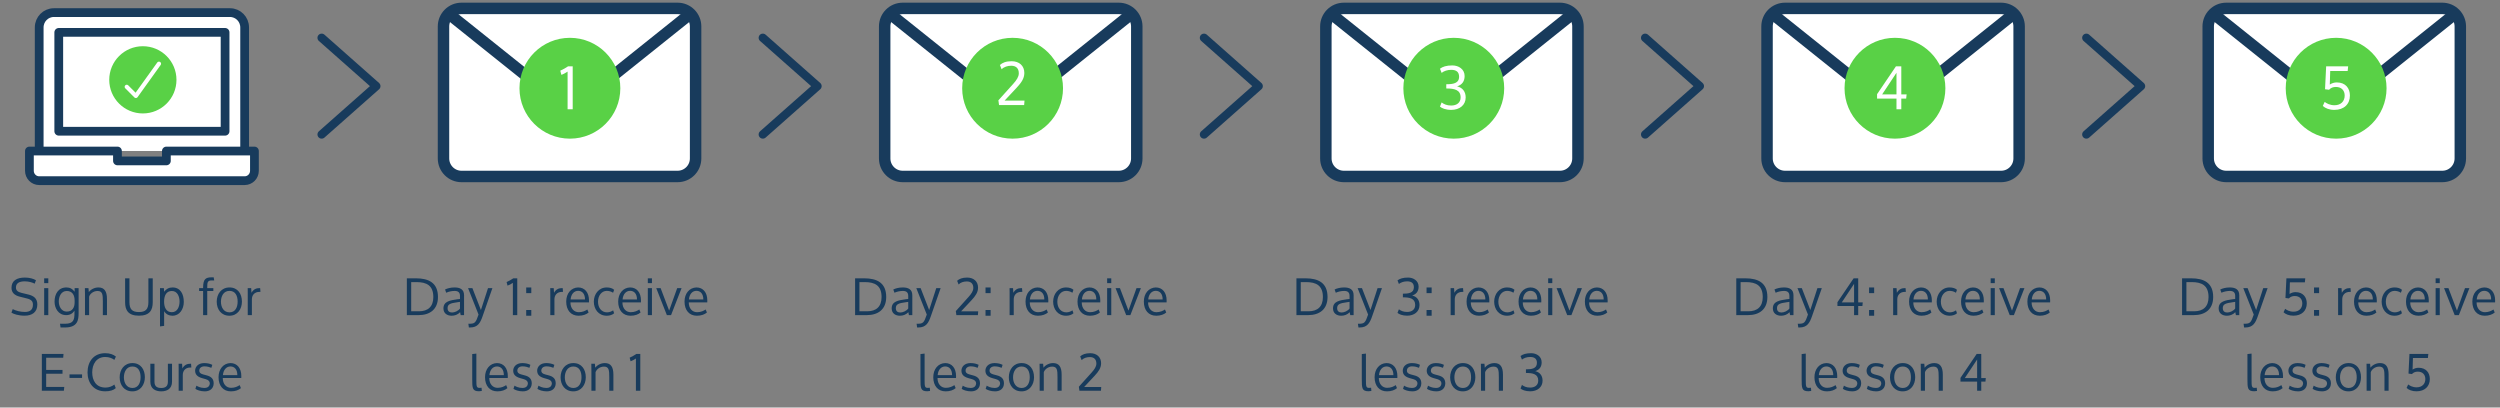 <?xml version="1.0" encoding="UTF-8"?> <svg xmlns="http://www.w3.org/2000/svg" width="595" height="97" viewBox="0 0 595 97" fill="none"><rect x="0" y="0" width="595" height="97" fill="#808080" stroke="none"/><path fill-rule="evenodd" clip-rule="evenodd" d="M270.554 37.714C270.554 40.08 268.634 42 266.268 42H214.839C212.474 42 210.554 40.08 210.554 37.714V6.286C210.554 3.917 212.474 2 214.839 2H266.268C268.634 2 270.554 3.917 270.554 6.286V37.714Z" fill="white" stroke="#183B5C" stroke-width="2.727" stroke-linecap="round" stroke-linejoin="round"></path><path d="M269.125 3.428L240.554 26.286L211.982 3.428" stroke="#183B5C" stroke-width="2.727" stroke-linecap="round" stroke-linejoin="round"></path><path fill-rule="evenodd" clip-rule="evenodd" d="M375.554 37.714C375.554 40.08 373.634 42 371.268 42H319.839C317.474 42 315.554 40.08 315.554 37.714V6.286C315.554 3.917 317.474 2 319.839 2H371.268C373.634 2 375.554 3.917 375.554 6.286V37.714Z" fill="white" stroke="#183B5C" stroke-width="2.727" stroke-linecap="round" stroke-linejoin="round"></path><path d="M374.125 3.428L345.554 26.286L316.982 3.428" stroke="#183B5C" stroke-width="2.727" stroke-linecap="round" stroke-linejoin="round"></path><path fill-rule="evenodd" clip-rule="evenodd" d="M480.554 37.714C480.554 40.08 478.634 42 476.268 42H424.839C422.474 42 420.554 40.08 420.554 37.714V6.286C420.554 3.917 422.474 2 424.839 2H476.268C478.634 2 480.554 3.917 480.554 6.286V37.714Z" fill="white" stroke="#183B5C" stroke-width="2.727" stroke-linecap="round" stroke-linejoin="round"></path><path d="M479.125 3.428L450.554 26.286L421.982 3.428" stroke="#183B5C" stroke-width="2.727" stroke-linecap="round" stroke-linejoin="round"></path><path fill-rule="evenodd" clip-rule="evenodd" d="M585.554 37.714C585.554 40.08 583.634 42 581.268 42H529.839C527.474 42 525.554 40.08 525.554 37.714V6.286C525.554 3.917 527.474 2 529.839 2H581.268C583.634 2 585.554 3.917 585.554 6.286V37.714Z" fill="white" stroke="#183B5C" stroke-width="2.727" stroke-linecap="round" stroke-linejoin="round"></path><path d="M584.125 3.428L555.554 26.286L526.982 3.428" stroke="#183B5C" stroke-width="2.727" stroke-linecap="round" stroke-linejoin="round"></path><path fill-rule="evenodd" clip-rule="evenodd" d="M9.328 35.941V6.529C9.328 4.581 10.893 3 12.821 3H54.733C56.661 3 58.225 4.581 58.225 6.529V35.941" fill="white"></path><path d="M9.328 35.941V6.529C9.328 4.581 10.893 3 12.821 3H54.733C56.661 3 58.225 4.581 58.225 6.529V35.941" stroke="#183B5C" stroke-width="2.083" stroke-linecap="round" stroke-linejoin="round"></path><path fill-rule="evenodd" clip-rule="evenodd" d="M53.569 31.235H33.777H13.985V7.706H53.569V31.235Z" fill="white" stroke="#183B5C" stroke-width="2.083" stroke-linecap="round" stroke-linejoin="round"></path><path fill-rule="evenodd" clip-rule="evenodd" d="M39.598 35.941V38.294H27.956V35.941H7V40.647C7 41.948 8.043 43 9.328 43H58.225C59.513 43 60.554 41.948 60.554 40.647V35.941H39.598Z" fill="white" stroke="#183B5C" stroke-width="2.083" stroke-linecap="round" stroke-linejoin="round"></path><path d="M76.554 32L89.554 20.5L76.554 9" stroke="#183B5C" stroke-width="2" stroke-linecap="round" stroke-linejoin="round"></path><path d="M181.554 32L194.554 20.5L181.554 9" stroke="#183B5C" stroke-width="2" stroke-linecap="round" stroke-linejoin="round"></path><path d="M286.554 32L299.554 20.5L286.554 9" stroke="#183B5C" stroke-width="2" stroke-linecap="round" stroke-linejoin="round"></path><path d="M391.554 32L404.554 20.5L391.554 9" stroke="#183B5C" stroke-width="2" stroke-linecap="round" stroke-linejoin="round"></path><path d="M496.554 32L509.554 20.5L496.554 9" stroke="#183B5C" stroke-width="2" stroke-linecap="round" stroke-linejoin="round"></path><path fill-rule="evenodd" clip-rule="evenodd" d="M165.554 37.714C165.554 40.08 163.634 42 161.268 42H109.84C107.474 42 105.554 40.08 105.554 37.714V6.286C105.554 3.917 107.474 2 109.84 2H161.268C163.634 2 165.554 3.917 165.554 6.286V37.714Z" fill="white" stroke="#183B5C" stroke-width="2.727" stroke-linecap="round" stroke-linejoin="round"></path><path d="M164.125 3.428L135.554 26.286L106.982 3.428" stroke="#183B5C" stroke-width="2.727" stroke-linecap="round" stroke-linejoin="round"></path><circle cx="135.637" cy="21" r="12" fill="#59D146"></circle><path d="M135.212 15.78C134.666 16.158 133.952 16.55 133.35 16.816L133.602 17.81C134.092 17.656 134.54 17.39 135.086 17.04V26H136.304V15.78H135.212Z" fill="white"></path><circle cx="241" cy="21" r="12" fill="#59D146"></circle><path d="M237.98 15.466L238.386 16.488C238.96 15.9 239.814 15.648 240.668 15.648C241.83 15.648 242.474 16.292 242.474 17.426V17.496C242.46 18.294 241.942 19.078 241.144 19.96L237.616 23.88L237.77 25H243.748L243.832 23.95H239.086L241.97 20.87C243.09 19.666 243.776 18.686 243.79 17.398V17.356C243.79 15.676 242.614 14.57 240.752 14.57C239.422 14.57 238.554 14.934 237.98 15.466Z" fill="white"></path><circle cx="346" cy="21" r="12" fill="#59D146"></circle><path d="M347.628 23.186C347.628 24.432 346.718 25.118 345.374 25.118C344.338 25.118 343.624 24.782 343.106 24.376L342.714 25.37C343.092 25.734 344.058 26.154 345.388 26.154C347.376 26.154 348.832 25.02 348.832 23.2C348.832 21.758 348.034 20.834 346.788 20.554C347.894 20.218 348.58 19.42 348.58 18.104C348.58 16.466 347.166 15.57 345.654 15.57C344.24 15.57 343.33 15.878 342.714 16.354L343.106 17.348C343.652 16.914 344.45 16.62 345.388 16.62C346.592 16.62 347.264 17.124 347.264 18.258C347.264 19.868 345.78 20.05 344.212 20.05V21.058C346.116 21.058 347.628 21.352 347.628 23.186Z" fill="white"></path><circle cx="451" cy="21" r="12" fill="#59D146"></circle><path d="M451.362 17.32V22.472H447.946L451.362 17.32ZM453.672 23.466L453.77 22.472H452.51V15.78H451.236L446.742 22.416V23.466H451.362V26H452.51V23.466H453.672Z" fill="white"></path><circle cx="556" cy="21" r="12" fill="#59D146"></circle><path d="M558.86 15.78H553.624L553.358 21.24L554.31 21.366C554.744 20.89 555.29 20.694 555.934 20.694C557.32 20.694 558.034 21.576 558.034 22.752C558.034 24.096 557.124 25.048 555.612 25.048C554.478 25.048 553.708 24.586 553.274 24.25L552.826 25.216C553.428 25.776 554.38 26.154 555.57 26.154C557.88 26.154 559.28 24.782 559.28 22.738C559.28 21.002 558.23 19.616 556.158 19.616C555.584 19.616 555.038 19.77 554.492 20.12C554.52 19.126 554.562 17.894 554.59 16.9H558.748L558.86 15.78Z" fill="white"></path><circle cx="34" cy="19" r="8" fill="#59D146"></circle><path d="M37.833 15.167L32.333 22.833L30.167 20.667" stroke="white" stroke-linecap="round" stroke-linejoin="round"></path><path d="M3.025 73.572C3.805 73.956 4.813 74.244 5.929 74.244C7.177 74.244 7.837 73.692 7.837 72.504C7.837 71.796 7.549 71.316 6.433 71.04L4.705 70.608C3.493 70.308 2.737 69.66 2.737 68.496C2.737 66.792 4.009 66.06 5.929 66.06C6.997 66.06 7.957 66.324 8.557 66.696L8.257 67.512C7.789 67.26 6.865 66.96 5.917 66.96C4.525 66.96 3.793 67.428 3.793 68.436C3.793 69.12 4.249 69.492 5.089 69.696L6.733 70.092C8.041 70.404 8.881 71.04 8.881 72.468C8.881 74.292 7.657 75.132 5.869 75.132C4.345 75.132 3.253 74.736 2.725 74.412L3.025 73.572ZM11.496 66.24H10.512V67.392H11.496V66.24ZM11.496 68.568H10.512V75H11.496V68.568ZM14.411 77.94H15.455C18.455 77.94 18.707 76.2 18.707 74.532V68.568H17.759V69.432C17.267 68.772 16.667 68.412 15.815 68.412C13.859 68.412 12.983 69.984 12.983 71.808C12.983 73.284 13.847 75 15.743 75C16.751 75 17.303 74.556 17.723 73.944V74.508C17.723 76.128 17.495 77.052 15.479 77.052H14.279L14.411 77.94ZM15.887 74.16C14.567 74.16 13.991 72.852 13.991 71.748C13.991 70.632 14.519 69.252 15.899 69.252C17.231 69.252 17.759 70.272 17.759 71.496V71.976C17.759 73.128 17.267 74.16 15.887 74.16ZM23.431 68.412C22.544 68.412 21.643 68.832 21.14 69.516L21.055 68.568H20.203L20.227 70.128V75H21.212V70.608C21.367 70.032 22.136 69.252 23.215 69.252C24.404 69.252 24.476 70.104 24.476 71.772V75H25.459V71.148C25.459 69.348 24.848 68.412 23.431 68.412ZM33.063 75.132C35.619 75.132 36.351 73.824 36.351 71.94V66.24H35.319V71.904C35.319 73.62 34.635 74.268 33.063 74.268C31.479 74.268 30.807 73.62 30.807 71.904V66.24H29.775V71.94C29.775 73.824 30.519 75.132 33.063 75.132ZM39.052 71.784C39.052 70.392 39.556 69.252 40.9 69.252C42.244 69.252 42.736 70.62 42.736 71.784C42.736 72.948 42.244 74.304 40.9 74.304C39.556 74.304 39.052 73.164 39.052 71.784ZM38.08 77.688L39.064 77.556V74.064C39.508 74.808 40.24 75.144 41.056 75.144C42.736 75.144 43.744 73.596 43.744 71.856C43.744 69.996 42.952 68.412 41.056 68.412C40.204 68.412 39.556 68.772 39.064 69.432L39.004 68.568H38.08V77.688ZM47.391 69.252H48.339V75H49.323V69.252H50.775V68.568H49.323V68.376C49.323 67.152 49.407 66.744 50.427 66.744H50.979L50.859 66H50.427C48.879 66 48.375 66.468 48.339 68.376V68.568H47.391V69.252ZM56.558 71.796C56.558 73.104 56.018 74.34 54.626 74.34C53.222 74.34 52.586 73.104 52.586 71.808C52.586 70.5 53.222 69.228 54.602 69.228C56.054 69.228 56.558 70.428 56.558 71.796ZM57.578 71.784C57.578 69.936 56.594 68.412 54.626 68.412C52.682 68.412 51.578 69.96 51.578 71.796C51.578 73.644 52.658 75.144 54.602 75.144C56.534 75.144 57.578 73.56 57.578 71.784ZM58.964 75V70.044C58.964 69.54 58.952 69.06 58.952 68.568H59.78L59.852 69.684C60.308 68.856 60.98 68.568 61.736 68.568H61.916L61.988 69.468H61.748C60.548 69.468 59.948 70.272 59.948 71.232V75H58.964ZM14.877 88.044H10.989V85.14H15.045L15.117 84.24H9.957V93H15.201L15.297 92.088H10.989V88.944H14.877V88.044ZM16.544 89.952H19.532V89.112H16.544V89.952ZM25.02 84.06C22.32 84.06 20.832 86.04 20.832 88.632C20.832 91.116 22.284 93.132 25.032 93.132C26.172 93.132 26.976 92.892 27.552 92.376L27.216 91.524C26.736 91.908 25.992 92.244 25.116 92.244C22.812 92.244 21.948 90.492 21.948 88.632C21.948 86.688 22.932 84.96 25.056 84.96C25.956 84.96 26.724 85.272 27.216 85.656L27.588 84.864C26.988 84.372 26.172 84.06 25.02 84.06ZM33.459 89.796C33.459 91.104 32.919 92.34 31.527 92.34C30.123 92.34 29.487 91.104 29.487 89.808C29.487 88.5 30.123 87.228 31.503 87.228C32.955 87.228 33.459 88.428 33.459 89.796ZM34.479 89.784C34.479 87.936 33.495 86.412 31.527 86.412C29.583 86.412 28.479 87.96 28.479 89.796C28.479 91.644 29.559 93.144 31.503 93.144C33.435 93.144 34.479 91.56 34.479 89.784ZM35.781 90.852C35.781 92.532 37.017 93.144 38.373 93.144C39.729 93.144 40.941 92.544 40.941 90.852V86.568H39.957V90.864C39.957 92.004 39.285 92.34 38.373 92.34C37.449 92.34 36.765 92.016 36.765 90.864V86.568H35.781V90.852ZM42.519 93V88.044C42.519 87.54 42.507 87.06 42.507 86.568H43.335L43.407 87.684C43.863 86.856 44.535 86.568 45.291 86.568H45.471L45.543 87.468H45.303C44.103 87.468 43.503 88.272 43.503 89.232V93H42.519ZM50.855 91.272C50.819 92.484 49.955 93.144 48.731 93.144C47.747 93.144 46.883 92.832 46.499 92.544L46.751 91.788C46.991 91.944 47.699 92.328 48.575 92.328H48.671C49.403 92.328 49.871 91.968 49.931 91.296V91.236C49.931 90.828 49.679 90.444 48.959 90.24L48.107 90C46.823 89.64 46.451 89.004 46.439 88.224C46.439 87.324 47.147 86.424 48.587 86.412C49.415 86.412 50.039 86.58 50.531 86.832L50.303 87.54C49.955 87.396 49.367 87.192 48.659 87.192C47.951 87.192 47.423 87.564 47.423 88.224C47.423 88.62 47.651 88.932 48.347 89.112L49.235 89.352C50.279 89.628 50.855 90.18 50.855 91.248V91.272ZM54.963 93.144C53.127 93.144 52.011 91.836 52.011 89.772C52.011 87.852 53.163 86.46 54.843 86.412C56.439 86.412 57.435 87.624 57.435 89.52C57.435 89.616 57.423 89.856 57.423 89.964H53.019C53.019 91.416 53.871 92.304 54.999 92.304C55.911 92.304 56.583 91.968 57.039 91.656L57.339 92.376C56.811 92.832 55.995 93.144 54.963 93.144ZM53.055 89.28H56.487C56.487 87.912 55.803 87.216 54.843 87.216C53.871 87.216 53.163 88.02 53.055 89.28Z" fill="#183B5C"></path><path d="M97.864 67.14H99.136C101.536 67.14 103.132 67.944 103.132 70.704C103.132 72.972 101.86 74.088 99.712 74.088H97.864V67.14ZM96.832 75H99.604C102.364 75 104.236 73.596 104.236 70.68C104.236 67.296 102.028 66.24 99.004 66.24H96.832V75ZM107.591 74.376C106.979 74.376 106.523 74.076 106.523 73.356C106.523 72.456 107.063 72.168 108.887 71.928C108.899 71.928 109.475 71.844 109.475 71.844V73.428C109.055 74.004 108.203 74.376 107.591 74.376ZM109.499 74.292L109.643 75H110.447V70.272C110.447 68.832 109.451 68.412 108.179 68.412C107.267 68.412 106.415 68.64 105.923 68.904L106.199 69.672C106.727 69.42 107.495 69.24 108.203 69.24C109.091 69.24 109.475 69.648 109.475 70.428V71.16L108.827 71.232C107.171 71.472 105.539 71.7 105.539 73.392C105.539 74.592 106.439 75.144 107.495 75.144C108.167 75.144 108.935 74.928 109.499 74.292ZM112.429 68.568L114.457 73.788C114.961 72.252 116.149 68.568 116.149 68.568H117.193L114.853 75.276C114.313 76.836 113.713 77.94 111.889 77.94H111.589L111.469 77.052H111.637C113.017 77.052 113.221 76.848 113.893 74.868L111.397 68.568H112.429ZM122.17 66.24C121.702 66.564 121.09 66.9 120.574 67.128L120.79 67.98C121.21 67.848 121.594 67.62 122.062 67.32V75H123.106V66.24H122.17ZM125.236 75.144H126.448V73.776H125.236V75.144ZM125.236 69.768H126.448V68.412H125.236V69.768ZM130.97 75V70.044C130.97 69.54 130.958 69.06 130.958 68.568H131.786L131.858 69.684C132.314 68.856 132.986 68.568 133.742 68.568H133.922L133.994 69.468H133.754C132.554 69.468 131.954 70.272 131.954 71.232V75H130.97ZM137.71 75.144C135.874 75.144 134.758 73.836 134.758 71.772C134.758 69.852 135.91 68.46 137.59 68.412C139.186 68.412 140.182 69.624 140.182 71.52C140.182 71.616 140.17 71.856 140.17 71.964H135.766C135.766 73.416 136.618 74.304 137.746 74.304C138.658 74.304 139.33 73.968 139.786 73.656L140.086 74.376C139.558 74.832 138.742 75.144 137.71 75.144ZM135.802 71.28H139.234C139.234 69.912 138.55 69.216 137.59 69.216C136.618 69.216 135.91 70.02 135.802 71.28ZM146.166 74.556C145.746 74.952 145.062 75.144 144.426 75.144C142.422 75.144 141.33 73.572 141.33 71.784C141.342 70.008 142.494 68.412 144.414 68.412C145.158 68.412 145.806 68.628 146.166 68.976L145.914 69.672C145.422 69.348 144.894 69.228 144.402 69.228C143.226 69.228 142.326 70.32 142.326 71.808C142.326 73.284 143.19 74.34 144.474 74.34C145.05 74.34 145.566 74.112 145.926 73.86L146.166 74.556ZM150.08 75.144C148.244 75.144 147.128 73.836 147.128 71.772C147.128 69.852 148.28 68.46 149.96 68.412C151.556 68.412 152.552 69.624 152.552 71.52C152.552 71.616 152.54 71.856 152.54 71.964H148.136C148.136 73.416 148.988 74.304 150.116 74.304C151.028 74.304 151.7 73.968 152.156 73.656L152.456 74.376C151.928 74.832 151.112 75.144 150.08 75.144ZM148.172 71.28H151.604C151.604 69.912 150.92 69.216 149.96 69.216C148.988 69.216 148.28 70.02 148.172 71.28ZM155.163 66.24H154.179V67.392H155.163V66.24ZM155.163 68.568H154.179V75H155.163V68.568ZM158.714 75H159.71L162.218 68.568H161.174L159.254 73.92L157.226 68.568H156.182L158.714 75ZM165.869 75.144C164.033 75.144 162.917 73.836 162.917 71.772C162.917 69.852 164.069 68.46 165.749 68.412C167.345 68.412 168.341 69.624 168.341 71.52C168.341 71.616 168.329 71.856 168.329 71.964H163.925C163.925 73.416 164.777 74.304 165.905 74.304C166.817 74.304 167.489 73.968 167.945 73.656L168.245 74.376C167.717 74.832 166.901 75.144 165.869 75.144ZM163.961 71.28H167.393C167.393 69.912 166.709 69.216 165.749 69.216C164.777 69.216 164.069 70.02 163.961 71.28ZM113.374 84.156L112.39 84.264V90.252C112.39 92.388 112.426 93.12 114.01 93.12C114.106 93.12 114.334 93.108 114.67 93.048L114.61 92.28C114.31 92.304 114.226 92.316 114.082 92.316C113.41 92.316 113.374 91.884 113.374 90.48V84.156ZM118.389 93.144C116.553 93.144 115.437 91.836 115.437 89.772C115.437 87.852 116.589 86.46 118.269 86.412C119.865 86.412 120.861 87.624 120.861 89.52C120.861 89.616 120.849 89.856 120.849 89.964H116.445C116.445 91.416 117.297 92.304 118.425 92.304C119.337 92.304 120.009 91.968 120.465 91.656L120.765 92.376C120.237 92.832 119.421 93.144 118.389 93.144ZM116.481 89.28H119.913C119.913 87.912 119.229 87.216 118.269 87.216C117.297 87.216 116.589 88.02 116.481 89.28ZM126.557 91.272C126.521 92.484 125.657 93.144 124.433 93.144C123.449 93.144 122.585 92.832 122.201 92.544L122.453 91.788C122.693 91.944 123.401 92.328 124.277 92.328H124.373C125.105 92.328 125.573 91.968 125.633 91.296V91.236C125.633 90.828 125.381 90.444 124.661 90.24L123.809 90C122.525 89.64 122.153 89.004 122.141 88.224C122.141 87.324 122.849 86.424 124.289 86.412C125.117 86.412 125.741 86.58 126.233 86.832L126.005 87.54C125.657 87.396 125.069 87.192 124.361 87.192C123.653 87.192 123.125 87.564 123.125 88.224C123.125 88.62 123.353 88.932 124.049 89.112L124.937 89.352C125.981 89.628 126.557 90.18 126.557 91.248V91.272ZM132.261 91.272C132.225 92.484 131.361 93.144 130.137 93.144C129.153 93.144 128.289 92.832 127.905 92.544L128.157 91.788C128.397 91.944 129.105 92.328 129.981 92.328H130.077C130.809 92.328 131.277 91.968 131.337 91.296V91.236C131.337 90.828 131.085 90.444 130.365 90.24L129.513 90C128.229 89.64 127.857 89.004 127.845 88.224C127.845 87.324 128.553 86.424 129.993 86.412C130.821 86.412 131.445 86.58 131.937 86.832L131.709 87.54C131.361 87.396 130.773 87.192 130.065 87.192C129.357 87.192 128.829 87.564 128.829 88.224C128.829 88.62 129.057 88.932 129.753 89.112L130.641 89.352C131.685 89.628 132.261 90.18 132.261 91.248V91.272ZM138.398 89.796C138.398 91.104 137.858 92.34 136.466 92.34C135.062 92.34 134.426 91.104 134.426 89.808C134.426 88.5 135.062 87.228 136.442 87.228C137.894 87.228 138.398 88.428 138.398 89.796ZM139.418 89.784C139.418 87.936 138.434 86.412 136.466 86.412C134.522 86.412 133.418 87.96 133.418 89.796C133.418 91.644 134.498 93.144 136.442 93.144C138.374 93.144 139.418 91.56 139.418 89.784ZM143.96 86.412C143.072 86.412 142.172 86.832 141.668 87.516L141.584 86.568H140.732L140.756 88.128V93H141.74V88.608C141.896 88.032 142.664 87.252 143.744 87.252C144.932 87.252 145.004 88.104 145.004 89.772V93H145.988V89.148C145.988 87.348 145.376 86.412 143.96 86.412ZM151.455 84.24C150.987 84.564 150.375 84.9 149.859 85.128L150.075 85.98C150.495 85.848 150.879 85.62 151.347 85.32V93H152.391V84.24H151.455Z" fill="#183B5C"></path><path d="M204.545 67.14H205.817C208.217 67.14 209.813 67.944 209.813 70.704C209.813 72.972 208.541 74.088 206.393 74.088H204.545V67.14ZM203.513 75H206.285C209.045 75 210.917 73.596 210.917 70.68C210.917 67.296 208.709 66.24 205.685 66.24H203.513V75ZM214.273 74.376C213.661 74.376 213.205 74.076 213.205 73.356C213.205 72.456 213.745 72.168 215.569 71.928C215.581 71.928 216.157 71.844 216.157 71.844V73.428C215.737 74.004 214.885 74.376 214.273 74.376ZM216.181 74.292L216.325 75H217.129V70.272C217.129 68.832 216.133 68.412 214.861 68.412C213.949 68.412 213.097 68.64 212.605 68.904L212.881 69.672C213.409 69.42 214.177 69.24 214.885 69.24C215.773 69.24 216.157 69.648 216.157 70.428V71.16L215.509 71.232C213.853 71.472 212.221 71.7 212.221 73.392C212.221 74.592 213.121 75.144 214.177 75.144C214.849 75.144 215.617 74.928 216.181 74.292ZM219.11 68.568L221.138 73.788C221.642 72.252 222.83 68.568 222.83 68.568H223.874L221.534 75.276C220.994 76.836 220.394 77.94 218.57 77.94H218.27L218.15 77.052H218.318C219.698 77.052 219.902 76.848 220.574 74.868L218.078 68.568H219.11ZM227.795 66.828L228.143 67.704C228.635 67.2 229.367 66.984 230.099 66.984C231.095 66.984 231.647 67.536 231.647 68.508V68.568C231.635 69.252 231.191 69.924 230.507 70.68L227.483 74.04L227.615 75H232.739L232.811 74.1H228.743L231.215 71.46C232.175 70.428 232.763 69.588 232.775 68.484V68.448C232.775 67.008 231.767 66.06 230.171 66.06C229.031 66.06 228.287 66.372 227.795 66.828ZM234.555 75.144H235.767V73.776H234.555V75.144ZM234.555 69.768H235.767V68.412H234.555V69.768ZM240.288 75V70.044C240.288 69.54 240.276 69.06 240.276 68.568H241.104L241.176 69.684C241.632 68.856 242.304 68.568 243.06 68.568H243.24L243.312 69.468H243.072C241.872 69.468 241.272 70.272 241.272 71.232V75H240.288ZM247.028 75.144C245.192 75.144 244.076 73.836 244.076 71.772C244.076 69.852 245.228 68.46 246.908 68.412C248.504 68.412 249.5 69.624 249.5 71.52C249.5 71.616 249.488 71.856 249.488 71.964H245.084C245.084 73.416 245.936 74.304 247.064 74.304C247.976 74.304 248.648 73.968 249.104 73.656L249.404 74.376C248.876 74.832 248.06 75.144 247.028 75.144ZM245.12 71.28H248.552C248.552 69.912 247.868 69.216 246.908 69.216C245.936 69.216 245.228 70.02 245.12 71.28ZM255.484 74.556C255.064 74.952 254.38 75.144 253.744 75.144C251.74 75.144 250.648 73.572 250.648 71.784C250.66 70.008 251.812 68.412 253.732 68.412C254.476 68.412 255.124 68.628 255.484 68.976L255.232 69.672C254.74 69.348 254.212 69.228 253.72 69.228C252.544 69.228 251.644 70.32 251.644 71.808C251.644 73.284 252.508 74.34 253.792 74.34C254.368 74.34 254.884 74.112 255.244 73.86L255.484 74.556ZM259.398 75.144C257.562 75.144 256.446 73.836 256.446 71.772C256.446 69.852 257.598 68.46 259.278 68.412C260.874 68.412 261.87 69.624 261.87 71.52C261.87 71.616 261.858 71.856 261.858 71.964H257.454C257.454 73.416 258.306 74.304 259.434 74.304C260.346 74.304 261.018 73.968 261.474 73.656L261.774 74.376C261.246 74.832 260.43 75.144 259.398 75.144ZM257.49 71.28H260.922C260.922 69.912 260.238 69.216 259.278 69.216C258.306 69.216 257.598 70.02 257.49 71.28ZM264.482 66.24H263.498V67.392H264.482V66.24ZM264.482 68.568H263.498V75H264.482V68.568ZM268.032 75H269.028L271.536 68.568H270.492L268.572 73.92L266.544 68.568H265.5L268.032 75ZM275.187 75.144C273.351 75.144 272.235 73.836 272.235 71.772C272.235 69.852 273.387 68.46 275.067 68.412C276.663 68.412 277.659 69.624 277.659 71.52C277.659 71.616 277.647 71.856 277.647 71.964H273.243C273.243 73.416 274.095 74.304 275.223 74.304C276.135 74.304 276.807 73.968 277.263 73.656L277.563 74.376C277.035 74.832 276.219 75.144 275.187 75.144ZM273.279 71.28H276.711C276.711 69.912 276.027 69.216 275.067 69.216C274.095 69.216 273.387 70.02 273.279 71.28ZM220.056 84.156L219.072 84.264V90.252C219.072 92.388 219.108 93.12 220.692 93.12C220.788 93.12 221.016 93.108 221.352 93.048L221.292 92.28C220.992 92.304 220.908 92.316 220.764 92.316C220.092 92.316 220.056 91.884 220.056 90.48V84.156ZM225.071 93.144C223.235 93.144 222.119 91.836 222.119 89.772C222.119 87.852 223.271 86.46 224.951 86.412C226.547 86.412 227.543 87.624 227.543 89.52C227.543 89.616 227.531 89.856 227.531 89.964H223.127C223.127 91.416 223.979 92.304 225.107 92.304C226.019 92.304 226.691 91.968 227.147 91.656L227.447 92.376C226.919 92.832 226.103 93.144 225.071 93.144ZM223.163 89.28H226.595C226.595 87.912 225.911 87.216 224.951 87.216C223.979 87.216 223.271 88.02 223.163 89.28ZM233.238 91.272C233.202 92.484 232.338 93.144 231.114 93.144C230.13 93.144 229.266 92.832 228.882 92.544L229.134 91.788C229.374 91.944 230.082 92.328 230.958 92.328H231.054C231.786 92.328 232.254 91.968 232.314 91.296V91.236C232.314 90.828 232.062 90.444 231.342 90.24L230.49 90C229.206 89.64 228.834 89.004 228.822 88.224C228.822 87.324 229.53 86.424 230.97 86.412C231.798 86.412 232.422 86.58 232.914 86.832L232.686 87.54C232.338 87.396 231.75 87.192 231.042 87.192C230.334 87.192 229.806 87.564 229.806 88.224C229.806 88.62 230.034 88.932 230.73 89.112L231.618 89.352C232.662 89.628 233.238 90.18 233.238 91.248V91.272ZM238.943 91.272C238.907 92.484 238.043 93.144 236.819 93.144C235.835 93.144 234.971 92.832 234.587 92.544L234.839 91.788C235.079 91.944 235.787 92.328 236.663 92.328H236.759C237.491 92.328 237.959 91.968 238.019 91.296V91.236C238.019 90.828 237.767 90.444 237.047 90.24L236.195 90C234.911 89.64 234.539 89.004 234.527 88.224C234.527 87.324 235.235 86.424 236.675 86.412C237.503 86.412 238.127 86.58 238.619 86.832L238.391 87.54C238.043 87.396 237.455 87.192 236.747 87.192C236.039 87.192 235.511 87.564 235.511 88.224C235.511 88.62 235.739 88.932 236.435 89.112L237.323 89.352C238.367 89.628 238.943 90.18 238.943 91.248V91.272ZM245.079 89.796C245.079 91.104 244.539 92.34 243.147 92.34C241.743 92.34 241.107 91.104 241.107 89.808C241.107 88.5 241.743 87.228 243.123 87.228C244.575 87.228 245.079 88.428 245.079 89.796ZM246.099 89.784C246.099 87.936 245.115 86.412 243.147 86.412C241.203 86.412 240.099 87.96 240.099 89.796C240.099 91.644 241.179 93.144 243.123 93.144C245.055 93.144 246.099 91.56 246.099 89.784ZM250.642 86.412C249.754 86.412 248.854 86.832 248.35 87.516L248.266 86.568H247.414L247.438 88.128V93H248.422V88.608C248.578 88.032 249.346 87.252 250.426 87.252C251.614 87.252 251.686 88.104 251.686 89.772V93H252.67V89.148C252.67 87.348 252.058 86.412 250.642 86.412ZM257.081 84.828L257.429 85.704C257.921 85.2 258.653 84.984 259.385 84.984C260.381 84.984 260.933 85.536 260.933 86.508V86.568C260.921 87.252 260.477 87.924 259.793 88.68L256.769 92.04L256.901 93H262.025L262.097 92.1H258.029L260.501 89.46C261.461 88.428 262.049 87.588 262.061 86.484V86.448C262.061 85.008 261.053 84.06 259.457 84.06C258.317 84.06 257.573 84.372 257.081 84.828Z" fill="#183B5C"></path><path d="M309.581 67.14H310.853C313.253 67.14 314.849 67.944 314.849 70.704C314.849 72.972 313.577 74.088 311.429 74.088H309.581V67.14ZM308.549 75H311.321C314.081 75 315.953 73.596 315.953 70.68C315.953 67.296 313.745 66.24 310.721 66.24H308.549V75ZM319.308 74.376C318.696 74.376 318.24 74.076 318.24 73.356C318.24 72.456 318.78 72.168 320.604 71.928C320.616 71.928 321.192 71.844 321.192 71.844V73.428C320.772 74.004 319.92 74.376 319.308 74.376ZM321.216 74.292L321.36 75H322.164V70.272C322.164 68.832 321.168 68.412 319.896 68.412C318.984 68.412 318.132 68.64 317.64 68.904L317.916 69.672C318.444 69.42 319.212 69.24 319.92 69.24C320.808 69.24 321.192 69.648 321.192 70.428V71.16L320.544 71.232C318.888 71.472 317.256 71.7 317.256 73.392C317.256 74.592 318.156 75.144 319.212 75.144C319.884 75.144 320.652 74.928 321.216 74.292ZM324.145 68.568L326.173 73.788C326.677 72.252 327.865 68.568 327.865 68.568H328.909L326.569 75.276C326.029 76.836 325.429 77.94 323.605 77.94H323.305L323.185 77.052H323.353C324.733 77.052 324.937 76.848 325.609 74.868L323.113 68.568H324.145ZM336.814 72.588C336.814 73.656 336.034 74.244 334.882 74.244C333.994 74.244 333.382 73.956 332.938 73.608L332.602 74.46C332.926 74.772 333.754 75.132 334.894 75.132C336.598 75.132 337.846 74.16 337.846 72.6C337.846 71.364 337.162 70.572 336.094 70.332C337.042 70.044 337.63 69.36 337.63 68.232C337.63 66.828 336.418 66.06 335.122 66.06C333.91 66.06 333.13 66.324 332.602 66.732L332.938 67.584C333.406 67.212 334.09 66.96 334.894 66.96C335.926 66.96 336.502 67.392 336.502 68.364C336.502 69.744 335.23 69.9 333.886 69.9V70.764C335.518 70.764 336.814 71.016 336.814 72.588ZM339.519 75.144H340.731V73.776H339.519V75.144ZM339.519 69.768H340.731V68.412H339.519V69.768ZM345.253 75V70.044C345.253 69.54 345.241 69.06 345.241 68.568H346.069L346.141 69.684C346.597 68.856 347.269 68.568 348.025 68.568H348.205L348.277 69.468H348.037C346.837 69.468 346.237 70.272 346.237 71.232V75H345.253ZM351.993 75.144C350.157 75.144 349.041 73.836 349.041 71.772C349.041 69.852 350.193 68.46 351.873 68.412C353.469 68.412 354.465 69.624 354.465 71.52C354.465 71.616 354.453 71.856 354.453 71.964H350.049C350.049 73.416 350.901 74.304 352.029 74.304C352.941 74.304 353.613 73.968 354.069 73.656L354.369 74.376C353.841 74.832 353.025 75.144 351.993 75.144ZM350.085 71.28H353.517C353.517 69.912 352.833 69.216 351.873 69.216C350.901 69.216 350.193 70.02 350.085 71.28ZM360.449 74.556C360.029 74.952 359.345 75.144 358.709 75.144C356.705 75.144 355.613 73.572 355.613 71.784C355.625 70.008 356.777 68.412 358.697 68.412C359.441 68.412 360.089 68.628 360.449 68.976L360.197 69.672C359.705 69.348 359.177 69.228 358.685 69.228C357.509 69.228 356.609 70.32 356.609 71.808C356.609 73.284 357.473 74.34 358.757 74.34C359.333 74.34 359.849 74.112 360.209 73.86L360.449 74.556ZM364.363 75.144C362.527 75.144 361.411 73.836 361.411 71.772C361.411 69.852 362.563 68.46 364.243 68.412C365.839 68.412 366.835 69.624 366.835 71.52C366.835 71.616 366.823 71.856 366.823 71.964H362.419C362.419 73.416 363.271 74.304 364.399 74.304C365.311 74.304 365.983 73.968 366.439 73.656L366.739 74.376C366.211 74.832 365.395 75.144 364.363 75.144ZM362.455 71.28H365.887C365.887 69.912 365.203 69.216 364.243 69.216C363.271 69.216 362.563 70.02 362.455 71.28ZM369.446 66.24H368.462V67.392H369.446V66.24ZM369.446 68.568H368.462V75H369.446V68.568ZM372.997 75H373.993L376.501 68.568H375.457L373.537 73.92L371.509 68.568H370.465L372.997 75ZM380.152 75.144C378.316 75.144 377.2 73.836 377.2 71.772C377.2 69.852 378.352 68.46 380.032 68.412C381.628 68.412 382.624 69.624 382.624 71.52C382.624 71.616 382.612 71.856 382.612 71.964H378.208C378.208 73.416 379.06 74.304 380.188 74.304C381.1 74.304 381.772 73.968 382.228 73.656L382.528 74.376C382 74.832 381.184 75.144 380.152 75.144ZM378.244 71.28H381.676C381.676 69.912 380.992 69.216 380.032 69.216C379.06 69.216 378.352 70.02 378.244 71.28ZM325.091 84.156L324.107 84.264V90.252C324.107 92.388 324.143 93.12 325.727 93.12C325.823 93.12 326.051 93.108 326.387 93.048L326.327 92.28C326.027 92.304 325.943 92.316 325.799 92.316C325.127 92.316 325.091 91.884 325.091 90.48V84.156ZM330.106 93.144C328.27 93.144 327.154 91.836 327.154 89.772C327.154 87.852 328.306 86.46 329.986 86.412C331.582 86.412 332.578 87.624 332.578 89.52C332.578 89.616 332.566 89.856 332.566 89.964H328.162C328.162 91.416 329.014 92.304 330.142 92.304C331.054 92.304 331.726 91.968 332.182 91.656L332.482 92.376C331.954 92.832 331.138 93.144 330.106 93.144ZM328.198 89.28H331.63C331.63 87.912 330.946 87.216 329.986 87.216C329.014 87.216 328.306 88.02 328.198 89.28ZM338.274 91.272C338.238 92.484 337.374 93.144 336.15 93.144C335.166 93.144 334.302 92.832 333.918 92.544L334.17 91.788C334.41 91.944 335.118 92.328 335.994 92.328H336.09C336.822 92.328 337.29 91.968 337.35 91.296V91.236C337.35 90.828 337.098 90.444 336.378 90.24L335.526 90C334.242 89.64 333.87 89.004 333.858 88.224C333.858 87.324 334.566 86.424 336.006 86.412C336.834 86.412 337.458 86.58 337.95 86.832L337.722 87.54C337.374 87.396 336.786 87.192 336.078 87.192C335.37 87.192 334.842 87.564 334.842 88.224C334.842 88.62 335.07 88.932 335.766 89.112L336.654 89.352C337.698 89.628 338.274 90.18 338.274 91.248V91.272ZM343.978 91.272C343.942 92.484 343.078 93.144 341.854 93.144C340.87 93.144 340.006 92.832 339.622 92.544L339.874 91.788C340.114 91.944 340.822 92.328 341.698 92.328H341.794C342.526 92.328 342.994 91.968 343.054 91.296V91.236C343.054 90.828 342.802 90.444 342.082 90.24L341.23 90C339.946 89.64 339.574 89.004 339.562 88.224C339.562 87.324 340.27 86.424 341.71 86.412C342.538 86.412 343.162 86.58 343.654 86.832L343.426 87.54C343.078 87.396 342.49 87.192 341.782 87.192C341.074 87.192 340.546 87.564 340.546 88.224C340.546 88.62 340.774 88.932 341.47 89.112L342.358 89.352C343.402 89.628 343.978 90.18 343.978 91.248V91.272ZM350.114 89.796C350.114 91.104 349.574 92.34 348.182 92.34C346.778 92.34 346.142 91.104 346.142 89.808C346.142 88.5 346.778 87.228 348.158 87.228C349.61 87.228 350.114 88.428 350.114 89.796ZM351.134 89.784C351.134 87.936 350.15 86.412 348.182 86.412C346.238 86.412 345.134 87.96 345.134 89.796C345.134 91.644 346.214 93.144 348.158 93.144C350.09 93.144 351.134 91.56 351.134 89.784ZM355.677 86.412C354.789 86.412 353.889 86.832 353.385 87.516L353.301 86.568H352.449L352.473 88.128V93H353.457V88.608C353.613 88.032 354.381 87.252 355.461 87.252C356.649 87.252 356.721 88.104 356.721 89.772V93H357.705V89.148C357.705 87.348 357.093 86.412 355.677 86.412ZM366.1 90.588C366.1 91.656 365.32 92.244 364.168 92.244C363.28 92.244 362.668 91.956 362.224 91.608L361.888 92.46C362.212 92.772 363.04 93.132 364.18 93.132C365.884 93.132 367.132 92.16 367.132 90.6C367.132 89.364 366.448 88.572 365.38 88.332C366.328 88.044 366.916 87.36 366.916 86.232C366.916 84.828 365.704 84.06 364.408 84.06C363.196 84.06 362.416 84.324 361.888 84.732L362.224 85.584C362.692 85.212 363.376 84.96 364.18 84.96C365.212 84.96 365.788 85.392 365.788 86.364C365.788 87.744 364.516 87.9 363.172 87.9V88.764C364.804 88.764 366.1 89.016 366.1 90.588Z" fill="#183B5C"></path><path d="M414.264 67.14H415.536C417.936 67.14 419.532 67.944 419.532 70.704C419.532 72.972 418.26 74.088 416.112 74.088H414.264V67.14ZM413.232 75H416.004C418.764 75 420.636 73.596 420.636 70.68C420.636 67.296 418.428 66.24 415.404 66.24H413.232V75ZM423.992 74.376C423.38 74.376 422.924 74.076 422.924 73.356C422.924 72.456 423.464 72.168 425.288 71.928C425.3 71.928 425.876 71.844 425.876 71.844V73.428C425.456 74.004 424.604 74.376 423.992 74.376ZM425.9 74.292L426.044 75H426.848V70.272C426.848 68.832 425.852 68.412 424.58 68.412C423.668 68.412 422.816 68.64 422.324 68.904L422.6 69.672C423.128 69.42 423.896 69.24 424.604 69.24C425.492 69.24 425.876 69.648 425.876 70.428V71.16L425.228 71.232C423.572 71.472 421.94 71.7 421.94 73.392C421.94 74.592 422.84 75.144 423.896 75.144C424.568 75.144 425.336 74.928 425.9 74.292ZM428.829 68.568L430.857 73.788C431.361 72.252 432.549 68.568 432.549 68.568H433.593L431.253 75.276C430.713 76.836 430.113 77.94 428.289 77.94H427.989L427.869 77.052H428.037C429.417 77.052 429.621 76.848 430.293 74.868L427.797 68.568H428.829ZM441.27 67.56V71.976H438.342L441.27 67.56ZM443.25 72.828L443.334 71.976H442.254V66.24H441.162L437.31 71.928V72.828H441.27V75H442.254V72.828H443.25ZM444.836 75.144H446.048V73.776H444.836V75.144ZM444.836 69.768H446.048V68.412H444.836V69.768ZM450.57 75V70.044C450.57 69.54 450.558 69.06 450.558 68.568H451.386L451.458 69.684C451.914 68.856 452.586 68.568 453.342 68.568H453.522L453.594 69.468H453.354C452.154 69.468 451.554 70.272 451.554 71.232V75H450.57ZM457.31 75.144C455.474 75.144 454.358 73.836 454.358 71.772C454.358 69.852 455.51 68.46 457.19 68.412C458.786 68.412 459.782 69.624 459.782 71.52C459.782 71.616 459.77 71.856 459.77 71.964H455.366C455.366 73.416 456.218 74.304 457.346 74.304C458.258 74.304 458.93 73.968 459.386 73.656L459.686 74.376C459.158 74.832 458.342 75.144 457.31 75.144ZM455.402 71.28H458.834C458.834 69.912 458.15 69.216 457.19 69.216C456.218 69.216 455.51 70.02 455.402 71.28ZM465.765 74.556C465.345 74.952 464.661 75.144 464.025 75.144C462.021 75.144 460.929 73.572 460.929 71.784C460.941 70.008 462.093 68.412 464.013 68.412C464.757 68.412 465.405 68.628 465.765 68.976L465.513 69.672C465.021 69.348 464.493 69.228 464.001 69.228C462.825 69.228 461.925 70.32 461.925 71.808C461.925 73.284 462.789 74.34 464.073 74.34C464.649 74.34 465.165 74.112 465.525 73.86L465.765 74.556ZM469.679 75.144C467.843 75.144 466.727 73.836 466.727 71.772C466.727 69.852 467.879 68.46 469.559 68.412C471.155 68.412 472.151 69.624 472.151 71.52C472.151 71.616 472.139 71.856 472.139 71.964H467.735C467.735 73.416 468.587 74.304 469.715 74.304C470.627 74.304 471.299 73.968 471.755 73.656L472.055 74.376C471.527 74.832 470.711 75.144 469.679 75.144ZM467.771 71.28H471.203C471.203 69.912 470.519 69.216 469.559 69.216C468.587 69.216 467.879 70.02 467.771 71.28ZM474.763 66.24H473.779V67.392H474.763V66.24ZM474.763 68.568H473.779V75H474.763V68.568ZM478.314 75H479.31L481.818 68.568H480.774L478.854 73.92L476.826 68.568H475.782L478.314 75ZM485.468 75.144C483.632 75.144 482.516 73.836 482.516 71.772C482.516 69.852 483.668 68.46 485.348 68.412C486.944 68.412 487.94 69.624 487.94 71.52C487.94 71.616 487.928 71.856 487.928 71.964H483.524C483.524 73.416 484.376 74.304 485.504 74.304C486.416 74.304 487.088 73.968 487.544 73.656L487.844 74.376C487.316 74.832 486.5 75.144 485.468 75.144ZM483.56 71.28H486.992C486.992 69.912 486.308 69.216 485.348 69.216C484.376 69.216 483.668 70.02 483.56 71.28ZM429.775 84.156L428.791 84.264V90.252C428.791 92.388 428.827 93.12 430.411 93.12C430.507 93.12 430.735 93.108 431.071 93.048L431.011 92.28C430.711 92.304 430.627 92.316 430.483 92.316C429.811 92.316 429.775 91.884 429.775 90.48V84.156ZM434.79 93.144C432.954 93.144 431.838 91.836 431.838 89.772C431.838 87.852 432.99 86.46 434.67 86.412C436.266 86.412 437.262 87.624 437.262 89.52C437.262 89.616 437.25 89.856 437.25 89.964H432.846C432.846 91.416 433.698 92.304 434.826 92.304C435.738 92.304 436.41 91.968 436.866 91.656L437.166 92.376C436.638 92.832 435.822 93.144 434.79 93.144ZM432.882 89.28H436.314C436.314 87.912 435.63 87.216 434.67 87.216C433.698 87.216 432.99 88.02 432.882 89.28ZM442.957 91.272C442.921 92.484 442.057 93.144 440.833 93.144C439.849 93.144 438.985 92.832 438.601 92.544L438.853 91.788C439.093 91.944 439.801 92.328 440.677 92.328H440.773C441.505 92.328 441.973 91.968 442.033 91.296V91.236C442.033 90.828 441.781 90.444 441.061 90.24L440.209 90C438.925 89.64 438.553 89.004 438.541 88.224C438.541 87.324 439.249 86.424 440.689 86.412C441.517 86.412 442.141 86.58 442.633 86.832L442.405 87.54C442.057 87.396 441.469 87.192 440.761 87.192C440.053 87.192 439.525 87.564 439.525 88.224C439.525 88.62 439.753 88.932 440.449 89.112L441.337 89.352C442.381 89.628 442.957 90.18 442.957 91.248V91.272ZM448.662 91.272C448.626 92.484 447.762 93.144 446.538 93.144C445.554 93.144 444.69 92.832 444.306 92.544L444.558 91.788C444.798 91.944 445.506 92.328 446.382 92.328H446.478C447.21 92.328 447.678 91.968 447.738 91.296V91.236C447.738 90.828 447.486 90.444 446.766 90.24L445.914 90C444.63 89.64 444.258 89.004 444.246 88.224C444.246 87.324 444.954 86.424 446.394 86.412C447.222 86.412 447.846 86.58 448.338 86.832L448.11 87.54C447.762 87.396 447.174 87.192 446.466 87.192C445.758 87.192 445.23 87.564 445.23 88.224C445.23 88.62 445.458 88.932 446.154 89.112L447.042 89.352C448.086 89.628 448.662 90.18 448.662 91.248V91.272ZM454.798 89.796C454.798 91.104 454.258 92.34 452.866 92.34C451.462 92.34 450.826 91.104 450.826 89.808C450.826 88.5 451.462 87.228 452.842 87.228C454.294 87.228 454.798 88.428 454.798 89.796ZM455.818 89.784C455.818 87.936 454.834 86.412 452.866 86.412C450.922 86.412 449.818 87.96 449.818 89.796C449.818 91.644 450.898 93.144 452.842 93.144C454.774 93.144 455.818 91.56 455.818 89.784ZM460.36 86.412C459.472 86.412 458.572 86.832 458.068 87.516L457.984 86.568H457.132L457.156 88.128V93H458.14V88.608C458.296 88.032 459.064 87.252 460.144 87.252C461.332 87.252 461.404 88.104 461.404 89.772V93H462.388V89.148C462.388 87.348 461.776 86.412 460.36 86.412ZM470.555 85.56V89.976H467.627L470.555 85.56ZM472.535 90.828L472.619 89.976H471.539V84.24H470.447L466.595 89.928V90.828H470.555V93H471.539V90.828H472.535Z" fill="#183B5C"></path><path d="M520.364 67.14H521.636C524.036 67.14 525.632 67.944 525.632 70.704C525.632 72.972 524.36 74.088 522.212 74.088H520.364V67.14ZM519.332 75H522.104C524.864 75 526.736 73.596 526.736 70.68C526.736 67.296 524.528 66.24 521.504 66.24H519.332V75ZM530.091 74.376C529.479 74.376 529.023 74.076 529.023 73.356C529.023 72.456 529.563 72.168 531.387 71.928C531.399 71.928 531.975 71.844 531.975 71.844V73.428C531.555 74.004 530.703 74.376 530.091 74.376ZM531.999 74.292L532.143 75H532.947V70.272C532.947 68.832 531.951 68.412 530.679 68.412C529.767 68.412 528.915 68.64 528.423 68.904L528.699 69.672C529.227 69.42 529.995 69.24 530.703 69.24C531.591 69.24 531.975 69.648 531.975 70.428V71.16L531.327 71.232C529.671 71.472 528.039 71.7 528.039 73.392C528.039 74.592 528.939 75.144 529.995 75.144C530.667 75.144 531.435 74.928 531.999 74.292ZM534.929 68.568L536.957 73.788C537.461 72.252 538.649 68.568 538.649 68.568H539.693L537.353 75.276C536.813 76.836 536.213 77.94 534.389 77.94H534.089L533.969 77.052H534.137C535.517 77.052 535.721 76.848 536.393 74.868L533.897 68.568H534.929ZM548.654 66.24H544.166L543.938 70.92L544.754 71.028C545.126 70.62 545.594 70.452 546.146 70.452C547.334 70.452 547.946 71.208 547.946 72.216C547.946 73.368 547.166 74.184 545.87 74.184C544.898 74.184 544.238 73.788 543.866 73.5L543.482 74.328C543.998 74.808 544.814 75.132 545.834 75.132C547.814 75.132 549.014 73.956 549.014 72.204C549.014 70.716 548.114 69.528 546.338 69.528C545.846 69.528 545.378 69.66 544.91 69.96C544.934 69.108 544.97 68.052 544.994 67.2H548.558L548.654 66.24ZM550.736 75.144H551.948V73.776H550.736V75.144ZM550.736 69.768H551.948V68.412H550.736V69.768ZM556.47 75V70.044C556.47 69.54 556.458 69.06 556.458 68.568H557.286L557.358 69.684C557.814 68.856 558.486 68.568 559.242 68.568H559.422L559.494 69.468H559.254C558.054 69.468 557.454 70.272 557.454 71.232V75H556.47ZM563.21 75.144C561.374 75.144 560.258 73.836 560.258 71.772C560.258 69.852 561.41 68.46 563.09 68.412C564.686 68.412 565.682 69.624 565.682 71.52C565.682 71.616 565.67 71.856 565.67 71.964H561.266C561.266 73.416 562.118 74.304 563.246 74.304C564.158 74.304 564.83 73.968 565.286 73.656L565.586 74.376C565.058 74.832 564.242 75.144 563.21 75.144ZM561.302 71.28H564.734C564.734 69.912 564.05 69.216 563.09 69.216C562.118 69.216 561.41 70.02 561.302 71.28ZM571.666 74.556C571.246 74.952 570.562 75.144 569.926 75.144C567.922 75.144 566.83 73.572 566.83 71.784C566.842 70.008 567.994 68.412 569.914 68.412C570.658 68.412 571.306 68.628 571.666 68.976L571.414 69.672C570.922 69.348 570.394 69.228 569.902 69.228C568.726 69.228 567.826 70.32 567.826 71.808C567.826 73.284 568.69 74.34 569.974 74.34C570.55 74.34 571.066 74.112 571.426 73.86L571.666 74.556ZM575.58 75.144C573.744 75.144 572.628 73.836 572.628 71.772C572.628 69.852 573.78 68.46 575.46 68.412C577.056 68.412 578.052 69.624 578.052 71.52C578.052 71.616 578.04 71.856 578.04 71.964H573.636C573.636 73.416 574.488 74.304 575.616 74.304C576.528 74.304 577.2 73.968 577.656 73.656L577.956 74.376C577.428 74.832 576.612 75.144 575.58 75.144ZM573.672 71.28H577.104C577.104 69.912 576.42 69.216 575.46 69.216C574.488 69.216 573.78 70.02 573.672 71.28ZM580.663 66.24H579.679V67.392H580.663V66.24ZM580.663 68.568H579.679V75H580.663V68.568ZM584.214 75H585.21L587.718 68.568H586.674L584.754 73.92L582.726 68.568H581.682L584.214 75ZM591.369 75.144C589.533 75.144 588.417 73.836 588.417 71.772C588.417 69.852 589.569 68.46 591.249 68.412C592.845 68.412 593.841 69.624 593.841 71.52C593.841 71.616 593.829 71.856 593.829 71.964H589.425C589.425 73.416 590.277 74.304 591.405 74.304C592.317 74.304 592.989 73.968 593.445 73.656L593.745 74.376C593.217 74.832 592.401 75.144 591.369 75.144ZM589.461 71.28H592.893C592.893 69.912 592.209 69.216 591.249 69.216C590.277 69.216 589.569 70.02 589.461 71.28ZM535.874 84.156L534.89 84.264V90.252C534.89 92.388 534.926 93.12 536.51 93.12C536.606 93.12 536.834 93.108 537.17 93.048L537.11 92.28C536.81 92.304 536.726 92.316 536.582 92.316C535.91 92.316 535.874 91.884 535.874 90.48V84.156ZM540.889 93.144C539.053 93.144 537.937 91.836 537.937 89.772C537.937 87.852 539.089 86.46 540.769 86.412C542.365 86.412 543.361 87.624 543.361 89.52C543.361 89.616 543.349 89.856 543.349 89.964H538.945C538.945 91.416 539.797 92.304 540.925 92.304C541.837 92.304 542.509 91.968 542.965 91.656L543.265 92.376C542.737 92.832 541.921 93.144 540.889 93.144ZM538.981 89.28H542.413C542.413 87.912 541.729 87.216 540.769 87.216C539.797 87.216 539.089 88.02 538.981 89.28ZM549.057 91.272C549.021 92.484 548.157 93.144 546.933 93.144C545.949 93.144 545.085 92.832 544.701 92.544L544.953 91.788C545.193 91.944 545.901 92.328 546.777 92.328H546.873C547.605 92.328 548.073 91.968 548.133 91.296V91.236C548.133 90.828 547.881 90.444 547.161 90.24L546.309 90C545.025 89.64 544.653 89.004 544.641 88.224C544.641 87.324 545.349 86.424 546.789 86.412C547.617 86.412 548.241 86.58 548.733 86.832L548.505 87.54C548.157 87.396 547.569 87.192 546.861 87.192C546.153 87.192 545.625 87.564 545.625 88.224C545.625 88.62 545.853 88.932 546.549 89.112L547.437 89.352C548.481 89.628 549.057 90.18 549.057 91.248V91.272ZM554.761 91.272C554.725 92.484 553.861 93.144 552.637 93.144C551.653 93.144 550.789 92.832 550.405 92.544L550.657 91.788C550.897 91.944 551.605 92.328 552.481 92.328H552.577C553.309 92.328 553.777 91.968 553.837 91.296V91.236C553.837 90.828 553.585 90.444 552.865 90.24L552.013 90C550.729 89.64 550.357 89.004 550.345 88.224C550.345 87.324 551.053 86.424 552.493 86.412C553.321 86.412 553.945 86.58 554.437 86.832L554.209 87.54C553.861 87.396 553.273 87.192 552.565 87.192C551.857 87.192 551.329 87.564 551.329 88.224C551.329 88.62 551.557 88.932 552.253 89.112L553.141 89.352C554.185 89.628 554.761 90.18 554.761 91.248V91.272ZM560.898 89.796C560.898 91.104 560.358 92.34 558.966 92.34C557.562 92.34 556.926 91.104 556.926 89.808C556.926 88.5 557.562 87.228 558.942 87.228C560.394 87.228 560.898 88.428 560.898 89.796ZM561.918 89.784C561.918 87.936 560.934 86.412 558.966 86.412C557.022 86.412 555.918 87.96 555.918 89.796C555.918 91.644 556.998 93.144 558.942 93.144C560.874 93.144 561.918 91.56 561.918 89.784ZM566.46 86.412C565.572 86.412 564.672 86.832 564.168 87.516L564.084 86.568H563.232L563.256 88.128V93H564.24V88.608C564.396 88.032 565.164 87.252 566.244 87.252C567.432 87.252 567.504 88.104 567.504 89.772V93H568.488V89.148C568.488 87.348 567.876 86.412 566.46 86.412ZM577.939 84.24H573.451L573.223 88.92L574.039 89.028C574.411 88.62 574.879 88.452 575.431 88.452C576.619 88.452 577.231 89.208 577.231 90.216C577.231 91.368 576.451 92.184 575.155 92.184C574.183 92.184 573.523 91.788 573.151 91.5L572.767 92.328C573.283 92.808 574.099 93.132 575.119 93.132C577.099 93.132 578.299 91.956 578.299 90.204C578.299 88.716 577.399 87.528 575.623 87.528C575.131 87.528 574.663 87.66 574.195 87.96C574.219 87.108 574.255 86.052 574.279 85.2H577.843L577.939 84.24Z" fill="#183B5C"></path></svg> 